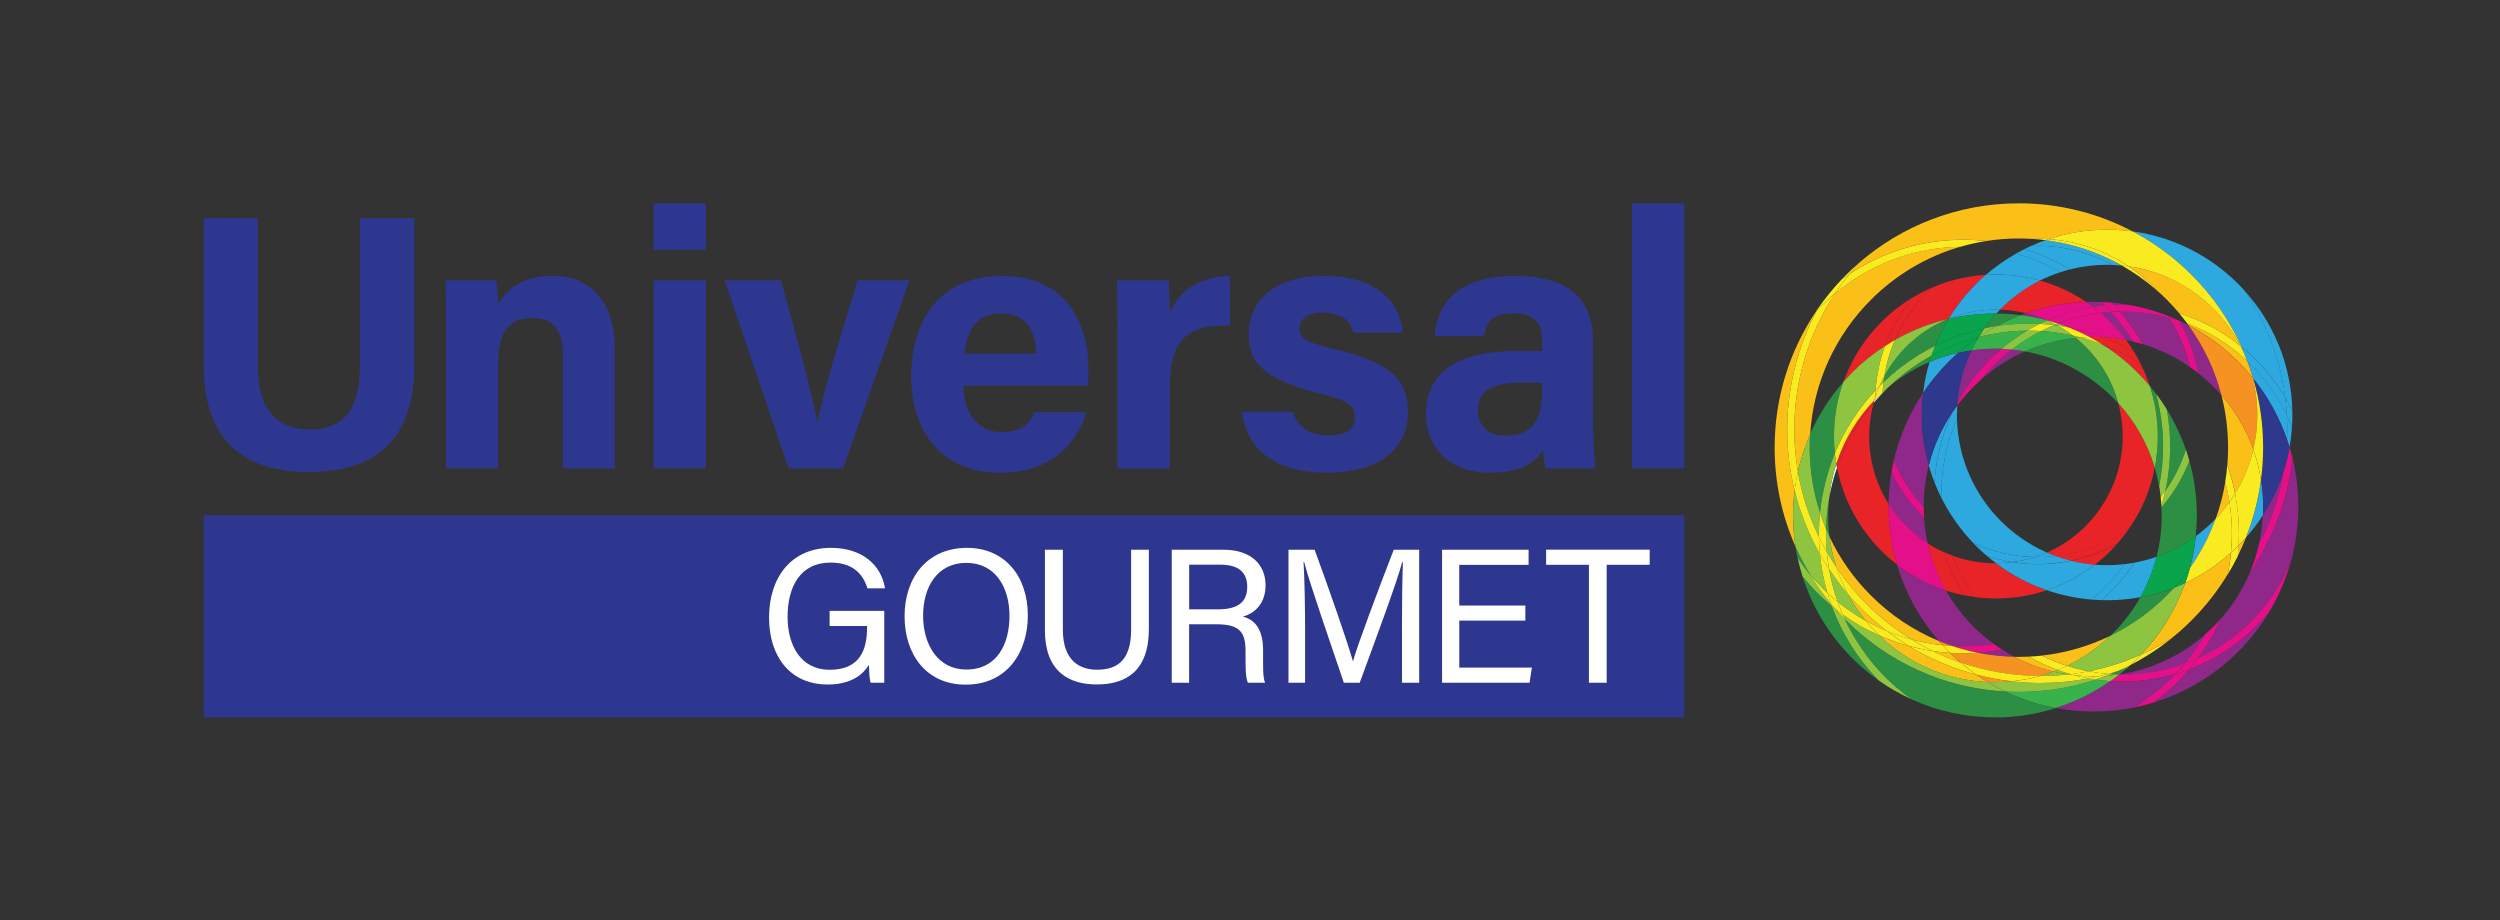 <?xml version="1.0" encoding="UTF-8"?> <svg xmlns="http://www.w3.org/2000/svg" viewBox="0 0 518.01 190.67"><rect x="0" y="0" width="518.01" height="190.67" fill="#333333" stroke="none"/><defs><style>.cls-1{fill:#f9eb1a;}.cls-2{fill:#f9ec17;}.cls-3{fill:#f9eb1f;}.cls-4{fill:#e92429;}.cls-5{fill:#fbc017;}.cls-6{fill:#e70f89;}.cls-7{fill:#fff;}.cls-8{fill:#f69221;}.cls-9{fill:#89c542;}.cls-10{fill:#90288a;}.cls-11{fill:#8dc541;}.cls-12{fill:#e41089;}.cls-13{fill:#0aa44d;}.cls-14{fill:#2c8f44;}.cls-15{fill:#38b24a;}.cls-16{fill:#2da9e0;}.cls-17{fill:#2e378f;}.cls-18{fill:#2e388d;}</style></defs><g id="Layer_1"><path class="cls-17" d="m53.42,45.21v30.85c0,10.01,5.12,12.94,10.76,12.94,6.4,0,10.38-3.46,10.38-12.94v-30.85h11.29v30.32c0,17.76-10.38,22.27-21.82,22.27s-21.82-4.74-21.82-22.05v-30.55h11.21Z"></path><path class="cls-17" d="m92.4,67.94c0-3.31,0-6.92-.08-9.86h10.46c.23,1.05.38,3.76.45,4.97,1.28-2.41,4.44-5.87,11.29-5.87,7.83,0,12.87,5.34,12.87,15.12v24.75h-10.76v-23.55c0-4.44-1.43-7.6-6.25-7.6s-7.15,2.56-7.15,9.48v21.67h-10.83v-29.12Z"></path><path class="cls-17" d="m135.43,51.76v-9.63h10.84v9.63h-10.84Zm0,6.32h10.84v38.98h-10.84v-38.98Z"></path><path class="cls-17" d="m161.81,58.08c3.69,13.24,6.77,24.75,7.52,29.42h.08c1.13-6.4,4.89-18.13,8.28-29.42h10.76l-13.77,38.98h-11.29l-13.24-38.98h11.66Z"></path><path class="cls-17" d="m199.63,79.9c0,4.89,2.48,9.63,7.82,9.63,4.52,0,5.79-1.81,6.85-4.14h10.76c-1.35,4.74-5.64,12.57-17.83,12.57-12.87,0-18.43-9.56-18.43-19.79,0-12.26,6.25-20.99,18.81-20.99,13.32,0,17.91,9.71,17.91,19.41,0,1.35,0,2.18-.15,3.31h-25.73Zm15.05-6.62c-.08-4.52-1.88-8.35-7.15-8.35s-7.22,3.54-7.67,8.35h14.82Z"></path><path class="cls-17" d="m231.56,68.69c0-3.91,0-7.3-.08-10.61h10.61c.15.9.3,4.74.3,6.85,1.73-4.44,5.87-7.67,12.49-7.75v10.31c-7.83-.23-12.49,1.88-12.49,12.57v17.01h-10.84v-28.37Z"></path><path class="cls-17" d="m267.93,85.32c.83,3.16,3.39,4.89,7.37,4.89s5.42-1.43,5.42-3.84-1.65-3.46-7.22-4.82c-12.72-3.16-14.75-7.07-14.75-12.57s3.99-11.81,15.73-11.81,15.88,6.47,16.18,11.74h-10.23c-.38-1.43-1.35-4.14-6.4-4.14-3.54,0-4.74,1.58-4.74,3.31,0,1.96,1.2,2.86,7.52,4.36,13.02,3.01,14.9,7.45,14.9,13.17,0,6.47-4.97,12.34-16.78,12.34s-16.7-5.72-17.61-12.64h10.61Z"></path><path class="cls-17" d="m330.08,86.97c0,3.76.3,9.18.53,10.08h-10.31c-.3-.75-.53-2.86-.53-3.84-1.43,2.18-4.06,4.74-10.99,4.74-9.41,0-13.32-6.17-13.32-12.19,0-8.88,7.07-13.02,18.51-13.02h5.57v-2.33c0-2.78-.98-5.49-6.02-5.49-4.51,0-5.57,1.88-6.02,4.74h-10.23c.53-6.92,4.82-12.49,16.7-12.49,10.38.08,16.1,4.14,16.1,13.47v16.33Zm-10.53-7.68h-4.36c-6.55,0-8.95,2.03-8.95,5.79,0,2.78,1.73,5.19,5.64,5.19,6.85,0,7.68-4.82,7.68-9.93v-1.05Z"></path><path class="cls-17" d="m338.15,97.06v-54.93h10.84v54.93h-10.84Z"></path><rect class="cls-17" x="42.21" y="106.76" width="306.78" height="41.87"></rect><path class="cls-14" d="m411.17,68.04c.76-1.08,1.59-2.1,2.48-3.08,1.71.01,3.39.13,5.04.34-1.71.65-3.37,1.41-4.97,2.27-.86.13-1.71.29-2.56.48m-1.17,1.78s0,0,0-.01h.01s-.01,0-.02.01m-19.73,9.36c.05-.42.11-.83.18-1.25,1.22-2.24,2.75-4.29,4.55-6.09,2.44-2.44,5.35-4.4,8.59-5.72.06-.02.12-.03.18-.05-1.07,1.77-2.01,3.63-2.79,5.56-1.2.6-2.39,1.26-3.55,1.98-2.62,1.63-5.01,3.5-7.16,5.56m1.06,1c2.06-1.97,4.36-3.76,6.87-5.32.67-.41,1.34-.81,2.02-1.18-.15.44-.29.88-.42,1.33-3.08,1.32-5.93,3.07-8.47,5.18m47.6,3.37c-.37-.4-.74-.8-1.13-1.18-4.87-4.87-11.17-8.29-18.22-9.57,3.27-1.45,6.81-2.41,10.52-2.79.71.58,1.4,1.19,2.05,1.84,3.19,3.2,5.56,7.21,6.78,11.7m8.46,17.14c-.23-1.29-.53-2.55-.9-3.79.41-2.1.63-4.26.63-6.48,0-3.66-.59-7.19-1.68-10.49.44.53.88,1.08,1.3,1.63.99,3.6,1.47,7.26,1.47,10.91,0,2.76-.28,5.52-.82,8.21m1.27,1.04c.67-3.03,1.01-6.14,1.01-9.26,0-2.55-.23-5.11-.69-7.65,1.61,2.6,2.94,5.4,3.96,8.34-.98,3.03-2.42,5.92-4.28,8.56m-71.54,4.52c-1.39-4.24-2.14-8.78-2.14-13.5,0-.93.03-1.86.09-2.77,1.74-3.96,4.08-7.6,6.9-10.8-1.25,3.52-1.94,7.31-1.94,11.26,0,1.19.06,2.35.18,3.51-1.62,3.93-2.66,8.09-3.09,12.31m78.09.54h0m-76.1,4.44c-.26-.54-.5-1.09-.73-1.64.05-2.11.26-4.22.63-6.3-.12,1.15-.18,2.32-.18,3.5,0,1.5.1,2.99.28,4.44m67.75,4.15c.7-2.74,1.07-5.62,1.07-8.59,0-.57-.01-1.13-.04-1.69,2.48-2.89,4.41-6.16,5.77-9.62,1.01,3.6,1.55,7.4,1.55,11.32,0,1.45-.08,2.89-.22,4.31-2.46,1.81-5.2,3.26-8.13,4.28m-71.76,3.71c-.92-1.1-1.8-2.27-2.61-3.49-.17-.77-.31-1.54-.43-2.32.89,2.01,1.91,3.95,3.05,5.81m62.19,12.65c.18-.17.35-.34.52-.51,2.21-2.22,4.13-4.73,5.68-7.47,2.43-.44,4.78-1.11,7.03-1.98-.5.55-1.01,1.09-1.54,1.62-3.39,3.39-7.34,6.22-11.69,8.35m1.67,8.02c-.54-.01-1.08-.04-1.62-.07.51-.21,1.02-.42,1.52-.65.66-.21,1.32-.44,1.98-.68-.54.47-1.09.92-1.65,1.36-.07.01-.15.02-.22.03m-49.62,1.27c-1.98-1.39-3.84-2.95-5.54-4.66-4.68-4.67-8.25-10.47-10.3-16.93,1.84,2.28,3.88,4.34,6.07,6.15,1,2.73,2.3,5.39,3.89,7.95,1.72,2.76,3.69,5.26,5.87,7.49m24.05,7.6c-6.16,0-12.01-1.34-17.28-3.73-4.44-3.15-8.35-7.21-11.4-12.12-.91-1.47-1.72-2.97-2.43-4.49.09.09.17.18.26.27,8.53,8.53,20.14,14.04,32.99,14.74,3.28,1.57,6.78,2.72,10.46,3.41-3.98,1.26-8.21,1.94-12.59,1.94"></path><path class="cls-5" d="m383.17,56.8c.63-.78,1.29-1.54,1.97-2.28,8.88-7.71,20.5-12.39,33.18-12.39,8.5,0,16.54,2.11,23.58,5.82-1.73-.24-3.5-.36-5.3-.36-4.24,0-8.32.69-12.14,1.96-.74-.05-1.49-.07-2.23-.07-.38,0-.76,0-1.14.02-.92-.06-1.84-.09-2.77-.09-2.31,0-4.58.18-6.78.53-1.58-.18-3.17-.27-4.76-.27-7.72,0-15.53,2.09-22.57,6.47-.35.22-.69.44-1.03.66m81.08,14.88c-3.82-3.05-8.14-5.33-12.71-6.77-.82-.98-1.67-1.91-2.57-2.81-.67-.67-1.37-1.32-2.08-1.95-1.78-1.9-3.74-3.56-5.85-4.97,6.82.97,12.92,4.14,17.57,8.8,2.26,2.25,4.16,4.85,5.64,7.7m2.51,6.6c-.94-1.16-1.93-2.26-2.99-3.31-3.02-3.03-6.5-5.6-10.33-7.6-.08-.12-.17-.23-.25-.35,4.56,1.74,8.82,4.36,12.47,7.82.11.28.21.57.32.86.3.85.55,1.71.78,2.58m-94.24,19.45c-.5-2.89-.75-5.8-.75-8.71,0-9.99,2.93-19.84,8.47-28.24,1.47-1.23,3.04-2.37,4.72-3.4,6.62-4.12,13.94-6.15,21.21-6.25-7.09,2.06-13.42,5.88-18.5,10.97-7.25,7.25-11.93,17.01-12.61,27.87-1.09,2.47-1.94,5.07-2.54,7.76m90.6,4.54c-.39-2.01-.93-4.01-1.61-5.98.1-1.17.14-2.35.14-3.55,0-3.76-.48-7.41-1.37-10.88,2.86,3.28,5.12,7.09,6.62,11.27-.77,3.28-2.06,6.35-3.77,9.14m-4.04,5.22c.89-2.45,1.56-5.01,1.99-7.65.37,1.39.66,2.78.88,4.19-.87,1.22-1.83,2.38-2.87,3.47m-87.05,5.79c-2.79-6.28-4.34-13.23-4.34-20.54,0-10.37,3.12-20.04,8.48-28.07.07-.08.14-.15.21-.22-3.99,7.57-6.08,16.03-6.08,24.57,0,4.21.51,8.43,1.53,12.59-.21,1.69-.32,3.42-.32,5.17,0,2.21.17,4.38.5,6.49m91.62,1.97c.08-.74.14-1.49.19-2.23.53-.54,1.05-1.08,1.54-1.65-.52,1.32-1.1,2.62-1.73,3.88m-72.68,15.5c-1.5-.62-2.97-1.33-4.39-2.13-1.4-1.72-2.64-3.57-3.7-5.54,2.45,2.88,5.16,5.44,8.09,7.67m11.54,2.93c-2.18-.23-4.34-.63-6.45-1.2-6.03-3.7-11.36-8.71-15.55-14.92-.67-2.03-1.15-4.15-1.43-6.33,2.15,4.54,5.06,8.65,8.58,12.16,4,4,8.77,7.23,14.07,9.42.26.29.51.58.78.87m41.16,1.94c4-4.2,7.13-9.24,9.11-14.82,3.48-1.62,6.67-3.74,9.48-6.27-.14,1.5-.36,2.99-.67,4.46-2.12,3.49-4.64,6.7-7.5,9.56-1.32,1.32-2.71,2.57-4.17,3.73-.04.03-.08.05-.12.08-2,1.24-4.05,2.33-6.14,3.27m-37.41,1.67c-1.99-.68-3.93-1.48-5.83-2.41,1.2.18,2.41.32,3.62.39.71.7,1.45,1.37,2.21,2.01m22.05.67c-1.79-.58-3.53-1.29-5.22-2.12,5.04-.55,9.81-1.97,14.18-4.09-2.63,2.52-5.65,4.62-8.96,6.22m-2.81,1.2c-2.86-.69-5.59-1.73-8.14-3.07.32,0,.63.01.95.01.7,0,1.4-.02,2.09-.05,1.91,1.1,3.91,2.02,5.96,2.77-.29.12-.57.23-.86.34m-13.65,2.16c-8.74-.38-16.6-3.99-22.49-9.67,1.99.88,4.03,1.61,6.12,2.18,4.38,2.66,9.11,4.66,14.02,5.95.77.54,1.55,1.05,2.35,1.53"></path><path class="cls-11" d="m376.9,111.28c-2.13-4.37-3.58-8.93-4.37-13.55.59-2.7,1.45-5.29,2.53-7.76-.06.92-.09,1.84-.09,2.77,0,4.72.75,9.26,2.14,13.5-.15,1.45-.22,2.9-.22,4.36,0,.23,0,.45,0,.67m3.63,6.28c-.36-.53-.71-1.07-1.05-1.62-.33-.53-.65-1.07-.96-1.61-.11-1.24-.17-2.48-.17-3.73,0-.34,0-.68.02-1.02.23.55.48,1.1.73,1.64.28,2.18.76,4.3,1.43,6.33m-1.87,5.3c-1.26-1.17-2.45-2.43-3.57-3.77-1.14-1.86-2.15-3.8-3.05-5.81-.33-2.12-.5-4.29-.5-6.49,0-1.75.11-3.48.32-5.17,1.12,4.51,2.86,8.94,5.24,13.17.26,2.71.78,5.41,1.56,8.07m7.93,5.77c-2.03-1.13-3.97-2.44-5.79-3.92-.8-2.24-1.4-4.52-1.81-6.82,1.21,1.83,2.51,3.57,3.91,5.2,1.05,1.97,2.29,3.82,3.7,5.54m46.2,10.47c-1.51-.29-3-.67-4.47-1.14,3.31-1.59,6.33-3.7,8.96-6.22,4.35-2.12,8.3-4.95,11.69-8.34.53-.53,1.04-1.07,1.54-1.62.78-.3,1.54-.63,2.29-.98-1.98,5.58-5.12,10.62-9.11,14.82-3.55,1.59-7.2,2.74-10.89,3.48m4.53.59c-.18-.02-.35-.03-.52-.04.68-.19,1.36-.39,2.03-.61-.5.22-1.01.44-1.52.65m-8.76.07c-1.03-.15-2.05-.35-3.05-.59.29-.11.58-.22.86-.34.88.32,1.77.62,2.67.88-.16.02-.32.04-.48.06m-13.05,3.54c-12.85-.7-24.45-6.21-32.99-14.74-.09-.09-.18-.18-.26-.27-.15-.32-.29-.63-.43-.95,2.37,1.7,4.9,3.14,7.53,4.31,5.89,5.68,13.75,9.29,22.49,9.67,1.18.71,2.4,1.37,3.66,1.97"></path><path class="cls-10" d="m455.45,136.37c1.89-2.56,3.47-5.31,4.74-8.18,2.44-2.78,4.46-5.94,5.93-9.39,4.9-7.12,7.94-15.3,8.93-23.77.76,3.19,1.17,6.52,1.17,9.94,0,3.91-.53,7.7-1.52,11.3-2.88,7.14-7.97,13.45-15,17.83-1.38.86-2.8,1.62-4.24,2.28m-15.58,3.4c-.25,0-.5,0-.75,0,.02-.01.03-.02.05-.04,6.74-1.03,12.84-3.98,17.75-8.27-1.21,2.11-2.61,4.14-4.19,6.04-4.19,1.53-8.54,2.27-12.86,2.27m6.44,5.76c2.73-2.02,5.16-4.31,7.28-6.8,2.35-.89,4.64-2.01,6.86-3.39,3.85-2.39,7.13-5.34,9.82-8.69-1.81,3.05-4,5.85-6.49,8.33-4.81,4.82-10.79,8.48-17.47,10.54m-12.54,1.89c-2.67,0-5.28-.25-7.81-.72,4.06-1.29,7.86-3.17,11.29-5.56.87.06,1.74.09,2.61.09,3.65,0,7.33-.51,10.92-1.56-2.38,2.49-5.11,4.72-8.18,6.62-.17.11-.34.21-.5.31-2.69.54-5.48.82-8.33.82"></path><path class="cls-15" d="m439.12,139.76c-.06,0-.12,0-.18,0,.08,0,.15-.02.22-.03-.02.01-.03.03-.05.04m-13.15,6.93c-3.67-.69-7.18-1.84-10.46-3.41.93.05,1.87.08,2.81.08h.04c5.54,0,10.88-.9,15.87-2.55,1,.15,2.01.25,3.02.32-3.42,2.38-7.22,4.27-11.29,5.55"></path><path class="cls-8" d="m413.37,141.35c-.51,0-1.02-.01-1.52-.03-.8-.48-1.58-.99-2.35-1.53,2.42.64,4.89,1.1,7.38,1.39-1.15.12-2.32.18-3.51.18"></path><path class="cls-11" d="m418.36,143.36h-.04c-.94,0-1.88-.02-2.81-.08-1.26-.6-2.47-1.26-3.66-1.97.5.02,1.01.03,1.52.03,1.18,0,2.35-.06,3.51-.18,2,.23,4.01.35,6.03.35,3.3,0,6.61-.31,9.89-.94.48.09.96.17,1.44.24-4.99,1.65-10.33,2.55-15.87,2.55"></path><path class="cls-10" d="m410.55,78.58c1.82-2.26,3.92-4.33,6.3-6.16.92.09,1.83.22,2.72.38-3.31,1.46-6.35,3.42-9.03,5.78m-4.96,4.81c.32-3.85,1.33-7.49,2.92-10.81,1.59-.22,3.21-.34,4.86-.34.45,0,.89.01,1.34.03-3.78,3.17-6.84,6.96-9.12,11.12m-6.98,21.71c-1.37-1.49-2.62-3.12-3.73-4.9-.97-1.56-1.79-3.16-2.46-4.8,1.17-5.07,3.26-9.8,6.06-14-.18,1.5-.27,3.03-.27,4.57,0,3.63.5,7.13,1.44,10.46-.68,2.73-1.04,5.59-1.04,8.53v.14m.82,7.47c-1.61-1.03-3.1-2.23-4.44-3.58-1.38-1.38-2.61-2.92-3.66-4.57.03-2.23.23-4.42.59-6.55.51,1.05,1.08,2.09,1.71,3.11,1.46,2.34,3.16,4.45,5.04,6.3.12,1.8.37,3.57.75,5.29"></path><path class="cls-15" d="m408.51,72.58c.45-.95.95-1.87,1.49-2.76,0,0,.01,0,.02-.01,3.3-.84,6.66-1.27,10-1.3-.27.16-.54.32-.81.49-1.6,1-3.11,2.09-4.51,3.27-.44-.01-.89-.03-1.34-.03-1.65,0-3.28.12-4.86.34m11.07.22c-.9-.16-1.81-.29-2.72-.38,1-.77,2.04-1.5,3.14-2.17.96-.6,1.94-1.15,2.93-1.65,2.2.14,4.39.44,6.54.92.21.16.42.33.63.5-3.71.39-7.25,1.35-10.52,2.79"></path><path class="cls-10" d="m406.85,133.91c-.79,0-1.58-.02-2.37-.07-.93-.31-1.84-.66-2.74-1.03-3.94-4.53-6.94-9.92-8.68-15.84,3.01,2.32,6.43,4.15,10.13,5.36,1.57,2.75,3.5,5.28,5.72,7.51,1.3,1.31,2.71,2.51,4.2,3.59-2.08.32-4.18.48-6.26.48"></path><path class="cls-8" d="m404.48,133.84c-.66-.04-1.31-.09-1.96-.16-.26-.29-.52-.57-.78-.87.9.37,1.81.71,2.74,1.03"></path><path class="cls-10" d="m417.37,136.08c-2.58-.05-5.1-.33-7.54-.82,1.68-.12,3.35-.33,5.02-.65.82.53,1.66,1.02,2.52,1.47"></path><path class="cls-8" d="m422.74,140.06c-5.61-.01-11.18-.96-16.47-2.77-.76-.65-1.5-1.32-2.21-2.01.93.06,1.86.09,2.79.09.99,0,1.98-.03,2.97-.11,2.45.49,4.97.77,7.54.82,2.54,1.35,5.27,2.38,8.14,3.07-.9.34-1.82.64-2.76.91"></path><path class="cls-11" d="m422.9,140.06h-.16c.94-.27,1.86-.57,2.76-.91,1,.24,2.02.44,3.05.59-1.88.21-3.77.32-5.65.32"></path><path class="cls-10" d="m424.13,66.37c-1.77-.47-3.59-.83-5.44-1.07.37-.14.73-.27,1.11-.4,1.5.37,2.95.86,4.33,1.47"></path><path class="cls-15" d="m426.36,67.47c-.26-.03-.51-.07-.77-.1.11-.05.23-.09.34-.14.15.08.29.16.44.24m-12.63.1c1.6-.86,3.26-1.62,4.97-2.27,1.85.24,3.67.6,5.44,1.06.01,0,.03.01.04.02-.53.23-1.05.48-1.57.73-.75-.04-1.49-.06-2.24-.06-2.21,0-4.43.17-6.64.51"></path><path class="cls-10" d="m438.02,63.15c-.14-.15-.28-.29-.42-.44,1.08.1,2.16.24,3.22.41-.34,0-.68-.01-1.02-.01-.59,0-1.18.01-1.78.04m-4.32.44c-.47-.35-.95-.69-1.44-1.02.5-.02,1.01-.03,1.51-.03.54,0,1.08,0,1.62.03.25.24.49.47.73.71-.81.08-1.61.18-2.42.31m8.33,7.2c-.5-.12-1-.23-1.51-.33-.99-1.33-2.07-2.59-3.24-3.76-.65-.65-1.32-1.27-2.02-1.86.72-.09,1.43-.15,2.15-.2,1.67,1.84,3.19,3.85,4.55,6.03.03.04.05.08.07.11m11.68,5.22c-2.93-2.02-6.18-3.61-9.65-4.67-.28-.48-.56-.96-.86-1.44-1.18-1.9-2.49-3.68-3.91-5.33.17,0,.34,0,.5,0,3.26,0,6.5.43,9.63,1.25.07.11.15.23.22.34,1.94,3.13,3.29,6.45,4.06,9.85m6.57,5.85c-.53-.6-1.07-1.19-1.64-1.75-1.01-1-2.07-1.94-3.19-2.82-.66-3.73-1.96-7.4-3.95-10.86.04.01.07.03.11.04.62.29,1.24.59,1.84.91,3.12,4.31,5.46,9.2,6.83,14.49m7.8,30.87c.44-1.93.71-3.93.81-5.97,1.81-2.8,3.26-5.86,4.3-9.11-.91,5.24-2.62,10.34-5.11,15.08"></path><path class="cls-8" d="m466.9,93.14c-1.49-4.18-3.75-7.99-6.62-11.27-1.37-5.29-3.71-10.18-6.83-14.49,3.83,2,7.31,4.57,10.33,7.6,1.05,1.05,2.05,2.15,2.99,3.31.62,2.46.96,5.04.96,7.7,0,2.46-.29,4.86-.83,7.16"></path><path class="cls-16" d="m398.48,81.41c.26-2.2.71-4.34,1.32-6.41,1.91-.82,3.92-1.46,5.99-1.93-.7.61-1.37,1.24-2.03,1.9-1.96,1.96-3.73,4.12-5.28,6.44m2.36,18.58c-.45-1.16-.85-2.34-1.19-3.55,1-4,2.68-7.73,4.92-11.06-2.18,4.58-3.44,9.55-3.73,14.6m20.82,15.44c-4.42-.09-8.78-1.08-12.8-2.91-2.64-2.76-4.88-5.92-6.61-9.38,0-.32-.01-.63-.01-.94,0-5.28,1.11-10.52,3.25-15.34.24,8.25,3.66,15.68,9.11,21.13,2.72,2.72,5.95,4.94,9.52,6.51-.8.35-1.62.66-2.45.93m-8.09,1.27c-.65-.49-1.27-.99-1.89-1.51,1.74.57,3.52,1,5.32,1.29-1.12.15-2.27.22-3.43.22"></path><path class="cls-13" d="m399.8,75c.13-.45.27-.89.42-1.33,3.15-1.73,6.44-3.01,9.78-3.87,0,0,0,0,0,0-1.47,1-2.88,2.09-4.21,3.25-2.07.47-4.07,1.11-5.99,1.93"></path><path class="cls-16" d="m453.76,117.7c.58-2.14.99-4.34,1.22-6.61,1.29-.94,2.5-1.99,3.63-3.11.16-.16.32-.32.48-.49-1.32,3.66-3.12,7.08-5.32,10.21m-20.35,6.54c-3.23-.27-6.35-.94-9.31-1.95,3.63-1.2,6.99-3,9.95-5.29.84.07,1.7.11,2.56.11,1.24,0,2.47-.08,3.67-.22-1.95,2.68-4.25,5.16-6.87,7.35m3.2.13c-.37,0-.75,0-1.11-.02,2.6-2.34,4.86-4.95,6.77-7.77,1.57-.29,3.1-.7,4.58-1.21-.76,2.96-1.9,5.77-3.37,8.38-2.23.4-4.52.62-6.87.62"></path><path class="cls-13" d="m443.47,123.76c1.47-2.6,2.61-5.41,3.37-8.38,2.93-1.03,5.67-2.47,8.13-4.28-.23,2.26-.64,4.47-1.22,6.61-1.01,1.42-2.09,2.78-3.26,4.07-2.25.87-4.6,1.54-7.03,1.98"></path><path class="cls-3" d="m452.79,120.8c.36-1.02.68-2.05.97-3.1,2.2-3.12,4-6.55,5.32-10.21,1.04-1.08,2-2.24,2.87-3.47.34,2.16.51,4.33.51,6.5,0,1.33-.07,2.66-.19,3.99-2.81,2.53-6.01,4.66-9.48,6.28"></path><path class="cls-13" d="m450.5,121.78c1.16-1.29,2.25-2.65,3.26-4.07-.28,1.05-.61,2.08-.97,3.1-.75.35-1.51.68-2.29.98"></path><path class="cls-16" d="m403.77,66.07s.02-.02.03-.04c3.02-1.21,6.31-1.88,9.77-1.88.28,0,.56,0,.84.02-.26.26-.51.53-.75.8h-.28c-3.3,0-6.52.38-9.6,1.11"></path><path class="cls-13" d="m400.98,71.64c.78-1.94,1.72-3.8,2.79-5.56,3.09-.73,6.3-1.11,9.6-1.11h.28c-.89.97-1.72,2-2.48,3.08-3.47.75-6.89,1.94-10.19,3.59"></path><path class="cls-16" d="m422.69,58.14c-2.9-.82-5.96-1.26-9.12-1.26-.7,0-1.39.02-2.07.06,1.9-1.64,3.97-3.11,6.17-4.36,3.24.88,6.37,2.15,9.32,3.79-1.48.48-2.92,1.07-4.3,1.76m42.7,53.24c1.5-3.79,2.56-7.8,3.11-11.97.29,1.81.44,3.67.44,5.56,0,.6-.02,1.19-.05,1.79-1.05,1.63-2.22,3.17-3.5,4.62"></path><path class="cls-3" d="m463.84,113.03c.05-.83.07-1.66.07-2.49,0-2.75-.26-5.52-.8-8.26,1.72-2.78,3.01-5.86,3.77-9.14.72,2.01,1.26,4.11,1.6,6.27-.55,4.17-1.61,8.18-3.11,11.97-.5.56-1.01,1.11-1.54,1.65"></path><path class="cls-16" d="m428.93,55.82c-2.97-1.79-6.14-3.2-9.43-4.22.44-.22.89-.43,1.34-.64.46-.02.92-.03,1.38-.03,5.41,0,10.76,1.36,15.52,3.96-.38-.01-.76-.02-1.14-.02-2.65,0-5.22.33-7.67.95m44.59,26.59c-.17-.29-.35-.58-.53-.87-2.37-3.81-5.28-7.07-8.58-9.74-2.53-5.56-6.04-10.59-10.3-14.85-3.57-3.58-7.68-6.62-12.21-9.01,8.48,1.17,16.09,5.11,21.85,10.88.44.44.86.88,1.27,1.33.41.61.82,1.22,1.21,1.85,3.99,6.41,6.38,13.36,7.29,20.39m.37,8.69c-1.61-4.65-4-8.94-7.02-12.69-.27-.92-.57-1.82-.88-2.71-.1-.29-.21-.57-.31-.85,2.29,2.17,4.35,4.66,6.09,7.47.78,1.26,1.48,2.54,2.1,3.84.05.92.08,1.85.08,2.77,0,.72-.02,1.44-.05,2.17"></path><path class="cls-3" d="m464.41,71.81c-.05-.04-.11-.09-.16-.13-1.48-2.85-3.38-5.45-5.64-7.7-4.65-4.65-10.75-7.83-17.57-8.8-4.95-3.31-10.69-5.24-16.57-5.63,3.82-1.27,7.9-1.96,12.14-1.96,1.8,0,3.57.12,5.3.36,4.52,2.38,8.63,5.43,12.21,9.01,4.26,4.26,7.77,9.28,10.3,14.85m2.46,6.61s-.07-.09-.11-.13c-.22-.88-.48-1.74-.78-2.58.32.89.61,1.8.88,2.71"></path><path class="cls-18" d="m399.65,96.44c-.94-3.33-1.44-6.84-1.44-10.46,0-1.55.09-3.07.27-4.57,1.55-2.32,3.32-4.47,5.28-6.44.66-.66,1.33-1.29,2.03-1.9.89-.2,1.8-.37,2.72-.5-1.59,3.32-2.6,6.96-2.92,10.81-.36.66-.7,1.32-1.02,1.99-2.24,3.33-3.92,7.06-4.92,11.06"></path><path class="cls-13" d="m405.79,73.07c1.33-1.17,2.74-2.26,4.21-3.26-.54.89-1.04,1.82-1.49,2.76-.92.13-1.82.3-2.72.5"></path><path class="cls-18" d="m468.89,106.76c.03-.59.05-1.19.05-1.79,0-1.89-.15-3.75-.44-5.56.29-2.18.44-4.4.44-6.66,0-4.97-.72-9.79-2.06-14.33,3.02,3.76,5.41,8.04,7.02,12.69-.09,2.2-.33,4.38-.7,6.55-1.03,3.25-2.49,6.3-4.3,9.11"></path><path class="cls-1" d="m468.93,92.75h0m-.44,6.66c-.35-2.16-.88-4.26-1.6-6.27.54-2.3.83-4.69.83-7.16,0-2.66-.34-5.24-.96-7.7.04.05.07.09.11.13,1.34,4.55,2.06,9.36,2.06,14.33,0,2.26-.15,4.48-.44,6.66"></path><path class="cls-4" d="m392.63,70.46c1.72-4.02,4.27-7.71,7.57-10.81,3.5-1.52,7.3-2.46,11.28-2.71-.7.61-1.38,1.24-2.03,1.89-2.16,2.16-4.06,4.57-5.66,7.2-.07.03-.14.05-.21.08-3.89.93-7.57,2.41-10.95,4.34m-10.67,8.71c1.69-4.74,4.41-8.98,7.89-12.46,1.94-1.94,4.11-3.64,6.48-5.06-2.51,3.03-4.45,6.44-5.75,10.07-2.45,1.6-4.72,3.44-6.78,5.5-.63.63-1.25,1.28-1.84,1.95"></path><path class="cls-11" d="m390.45,77.93c.43-2.57,1.16-5.08,2.18-7.48,3.38-1.93,7.07-3.41,10.95-4.34-3.24,1.33-6.15,3.29-8.59,5.72-1.79,1.8-3.33,3.85-4.55,6.09m-10.25,16c-.12-1.15-.18-2.32-.18-3.51,0-3.95.68-7.74,1.94-11.26.59-.67,1.2-1.33,1.84-1.96,2.05-2.06,4.33-3.9,6.78-5.5-1.06,2.93-1.71,6-1.92,9.1-3.64,3.88-6.47,8.34-8.44,13.12"></path><path class="cls-4" d="m419.8,64.9c-1.73-.42-3.54-.67-5.39-.73.07-.07.13-.13.19-.2,2.36-2.36,5.08-4.34,8.09-5.84,3.45.97,6.67,2.48,9.57,4.43-4.35.15-8.53.96-12.46,2.33m22.36,7.99c-2.05-1.19-4.19-2.19-6.39-3.03,1.62.09,3.2.3,4.75.6.58.78,1.13,1.6,1.64,2.43"></path><path class="cls-12" d="m424.19,66.38s-.04,0-.06-.01c-1.38-.61-2.83-1.1-4.33-1.47,3.92-1.37,8.11-2.18,12.46-2.33.49.33.97.67,1.44,1.02-3.23.51-6.42,1.44-9.51,2.79m16.34,4.08c-1.55-.3-3.14-.5-4.75-.59-2.3-.87-4.67-1.54-7.09-2.01-.75-.29-1.5-.57-2.27-.82,2.89-1.11,5.86-1.84,8.85-2.2.7.59,1.37,1.22,2.02,1.86,1.17,1.17,2.25,2.42,3.24,3.76"></path><path class="cls-9" d="m424.18,66.39s-.03-.01-.04-.02l.05.02s0,0-.01,0m4.51,1.47c-.77-.15-1.55-.28-2.33-.39-.14-.08-.29-.16-.44-.24.17-.07.33-.13.49-.19.77.25,1.52.52,2.27.82"></path><path class="cls-16" d="m403.79,66.03c1.6-2.62,3.51-5.04,5.66-7.2.65-.66,1.33-1.29,2.03-1.89.69-.04,1.38-.06,2.08-.06,3.16,0,6.22.44,9.12,1.26-3,1.5-5.73,3.48-8.09,5.84-.07.06-.13.13-.19.2-.28-.01-.56-.02-.84-.02-3.46,0-6.76.67-9.77,1.88"></path><path class="cls-4" d="m445.43,79.94c-.79-.94-1.63-1.85-2.5-2.72-2.21-2.21-4.67-4.18-7.33-5.85,2.79,1.08,5.48,2.46,8,4.13.71,1.43,1.32,2.91,1.83,4.45m-19.5,35.29c-.62-.23-1.23-.47-1.82-.73,3.02-1.32,5.73-3.2,8.03-5.5,4.75-4.76,7.69-11.3,7.69-18.57,0-2.38-.32-4.69-.91-6.88,3.45,3.79,6.06,8.33,7.56,13.36-.87,4.45-2.62,8.58-5.06,12.22-.69.51-1.4.99-2.13,1.45-4.19,2.61-8.75,4.13-13.35,4.66m8.1,1.77c-1.69-.14-3.34-.41-4.93-.8,3.31-.69,6.57-1.88,9.65-3.62-.48.54-.97,1.07-1.48,1.58-1.02,1.02-2.1,1.97-3.24,2.85m-27.02,6.34c-1.3-.26-2.58-.59-3.83-1-1.71-3.01-2.99-6.29-3.76-9.76,1.05.67,2.15,1.27,3.3,1.79.95,2.89,2.26,5.72,3.94,8.41.12.19.23.37.35.55m6.54.64c-1.55,0-3.08-.11-4.57-.31-.37-.54-.73-1.08-1.08-1.64-1.39-2.23-2.51-4.55-3.38-6.92,2.81,1.03,5.85,1.59,9.03,1.59h0c3.16,2.38,6.71,4.28,10.52,5.59-3.31,1.1-6.85,1.69-10.53,1.69"></path><path class="cls-11" d="m446.48,96.9c-1.5-5.03-4.11-9.57-7.56-13.36-1.21-4.49-3.59-8.5-6.78-11.7-.65-.65-1.33-1.26-2.05-1.84.35-.04.69-.07,1.03-.09,1.52.4,3.01.88,4.47,1.45,2.67,1.67,5.12,3.64,7.33,5.85.87.87,1.71,1.78,2.5,2.72,1.09,3.3,1.68,6.83,1.68,10.49,0,2.21-.22,4.38-.63,6.48"></path><path class="cls-4" d="m393.06,116.98c-1.13-.88-2.21-1.82-3.22-2.83-4.61-4.62-7.9-10.59-9.2-17.26,1.66-4.84,4.21-9.39,7.58-13.39-.6,2.21-.92,4.53-.92,6.93,0,5.16,1.48,9.95,4.04,14,0,.18,0,.37,0,.55,0,4.17.61,8.2,1.73,12.01"></path><path class="cls-12" d="m403.19,122.33c-3.7-1.2-7.12-3.03-10.13-5.36-1.12-3.81-1.72-7.84-1.72-12.01,0-.18,0-.37,0-.55,1.05,1.65,2.28,3.19,3.66,4.57,1.35,1.35,2.83,2.54,4.44,3.58.76,3.48,2.05,6.76,3.76,9.76"></path><path class="cls-9" d="m430.1,70c-.21-.17-.42-.34-.63-.5.56.12,1.11.26,1.66.4-.34.03-.69.06-1.03.09"></path><path class="cls-16" d="m422.29,115.43c-.21,0-.42,0-.63,0,.84-.27,1.65-.58,2.45-.93.6.26,1.2.5,1.82.73-1.21.14-2.43.21-3.65.21m1.81,6.85c-3.82-1.31-7.36-3.21-10.52-5.59,1.17,0,2.31-.08,3.44-.22,1.74.28,3.51.42,5.28.42,2.27,0,4.56-.23,6.82-.7,1.6.4,3.25.67,4.93.81-2.96,2.28-6.32,4.09-9.95,5.29"></path><path class="cls-3" d="m380.25,60.79c.9-1.37,1.88-2.7,2.92-3.98.34-.23.68-.45,1.03-.66,7.04-4.38,14.85-6.47,22.57-6.47,1.59,0,3.19.09,4.76.26-1.83.29-3.62.69-5.36,1.2-7.26.11-14.59,2.13-21.21,6.25-1.67,1.04-3.24,2.18-4.71,3.41"></path><path class="cls-12" d="m436.12,63.29c-.24-.24-.48-.48-.73-.71.75.03,1.48.07,2.21.14.14.15.28.29.42.44-.64.03-1.27.07-1.9.14m7.94,8.05c-.67-.2-1.34-.39-2.03-.55-.03-.04-.05-.08-.07-.11-1.36-2.19-2.88-4.2-4.55-6.03.63-.04,1.25-.07,1.88-.07,1.42,1.65,2.72,3.43,3.91,5.33.3.48.58.96.86,1.44"></path><path class="cls-16" d="m426.98,56.38c-2.95-1.64-6.09-2.91-9.32-3.8.61-.34,1.22-.67,1.84-.98,3.29,1.02,6.45,2.43,9.43,4.22-.66.17-1.31.35-1.95.56"></path><path class="cls-3" d="m404.06,135.28c-1.21-.08-2.42-.21-3.62-.39-1.49-.73-2.95-1.53-4.37-2.4,2.11.57,4.27.97,6.45,1.2.41.44.82.87,1.24,1.3.1.1.2.2.3.3"></path><path class="cls-11" d="m447.71,103c-.09-.78-.19-1.55-.33-2.31.54-2.7.82-5.45.82-8.22,0-3.65-.48-7.31-1.47-10.91.8,1.05,1.54,2.14,2.24,3.26.46,2.54.69,5.1.69,7.65,0,3.12-.34,6.23-1.01,9.26-.3.43-.61.85-.94,1.27"></path><path class="cls-12" d="m409.82,135.26c-1.82-.36-3.61-.84-5.34-1.42.79.05,1.58.07,2.37.07,2.09,0,4.18-.16,6.27-.48.56.41,1.14.8,1.72,1.18-1.67.32-3.35.53-5.02.65"></path><path class="cls-1" d="m406.85,135.37c-.93,0-1.86-.03-2.79-.09-.1-.1-.2-.2-.3-.3-.42-.42-.84-.85-1.24-1.3.65.07,1.31.12,1.96.16,1.73.59,3.52,1.06,5.34,1.42-.99.07-1.98.11-2.97.11"></path><path class="cls-16" d="m435.49,124.35c-.7-.02-1.4-.06-2.09-.11,2.63-2.2,4.92-4.67,6.87-7.35.67-.08,1.33-.18,1.99-.3-1.91,2.82-4.17,5.43-6.77,7.77"></path><path class="cls-3" d="m395.48,133.83c-2.09-.57-4.13-1.3-6.12-2.19-.15-.14-.29-.28-.43-.42-.83-.83-1.61-1.7-2.35-2.6,1.42.8,2.89,1.51,4.39,2.13,1.45,1.11,2.96,2.14,4.51,3.08"></path><path class="cls-3" d="m389.36,131.65c-2.63-1.17-5.16-2.61-7.53-4.32-.38-.87-.72-1.74-1.04-2.62,1.83,1.48,3.77,2.78,5.79,3.92.74.91,1.52,1.77,2.35,2.6.14.14.29.28.43.42"></path><path class="cls-11" d="m379.56,125.58c-2.2-1.81-4.24-3.87-6.07-6.15-.4-1.25-.74-2.53-1.02-3.83.82,1.22,1.69,2.38,2.61,3.49,1.29,2.11,2.73,4.12,4.3,6.02.06.16.11.32.17.48"></path><path class="cls-3" d="m376.19,64.68c.14-.2.27-.4.41-.6-.07.13-.14.25-.2.38-.07.07-.14.15-.21.22"></path><path class="cls-3" d="m379.38,125.11c-1.57-1.89-3.01-3.9-4.3-6.02,1.12,1.34,2.31,2.6,3.57,3.77.22.75.47,1.5.73,2.25"></path><path class="cls-11" d="m438.83,139.04c.9-.4,1.78-.82,2.64-1.27-.22.2-.44.39-.66.59-.66.24-1.32.47-1.98.68"></path><path class="cls-3" d="m441.48,137.77c.5-.46.99-.92,1.47-1.4.25-.25.49-.49.73-.75,2.09-.93,4.14-2.02,6.14-3.27.04-.03.08-.05.12-.07-2.62,2.1-5.45,3.94-8.46,5.49"></path><path class="cls-3" d="m436.8,139.64c-1.35-.11-2.69-.29-4.02-.55,3.7-.73,7.35-1.88,10.89-3.47-.24.25-.48.5-.73.75-.48.48-.97.95-1.47,1.4-.87.45-1.75.87-2.64,1.27-.67.22-1.35.42-2.03.61m-6.96.27c-.43-.05-.86-.1-1.28-.17.16-.02.32-.04.47-.06.27.08.54.15.81.22"></path><path class="cls-3" d="m409.5,139.79c-4.91-1.29-9.64-3.29-14.02-5.95,1.63.45,3.28.8,4.95,1.05,1.89.92,3.84,1.73,5.83,2.41,1.04.88,2.12,1.72,3.24,2.5"></path><path class="cls-1" d="m416.88,141.17c-2.49-.29-4.95-.75-7.38-1.39-1.12-.78-2.2-1.62-3.24-2.5,5.29,1.81,10.86,2.75,16.48,2.77-1.89.53-3.85.91-5.86,1.11"></path><path class="cls-3" d="m422.9,141.52c-2.02,0-4.03-.12-6.03-.35,2.01-.2,3.97-.58,5.86-1.11.05,0,.11,0,.16,0,1.88,0,3.77-.11,5.65-.32.43.06.85.12,1.28.17.98.26,1.96.48,2.95.66-3.28.63-6.59.94-9.89.94"></path><path class="cls-3" d="m396.07,132.49c-1.73-.47-3.44-1.04-5.09-1.73-2.92-2.23-5.64-4.79-8.09-7.66-.94-1.76-1.74-3.61-2.37-5.53,4.19,6.21,9.52,11.22,15.55,14.92"></path><path class="cls-3" d="m382.89,123.09c-1.39-1.63-2.7-3.37-3.9-5.2-.21-1.18-.37-2.37-.47-3.55.31.54.63,1.08.96,1.61.34.55.69,1.09,1.05,1.62.63,1.92,1.42,3.77,2.36,5.53"></path><path class="cls-3" d="m400.44,134.88c-1.67-.25-3.32-.6-4.95-1.05-1.55-.94-3.05-1.97-4.51-3.08,1.66.69,3.36,1.26,5.09,1.73,1.42.88,2.87,1.67,4.37,2.4"></path><path class="cls-3" d="m381.63,57.87c.29-.31.59-.61.89-.91.84-.84,1.72-1.66,2.62-2.44-.68.74-1.34,1.5-1.97,2.28-.52.35-1.04.7-1.54,1.06"></path><path class="cls-12" d="m466.11,118.8c.83-1.94,1.49-3.97,1.96-6.07,2.49-4.74,4.21-9.84,5.11-15.08.51-1.61.92-3.26,1.22-4.95.23.77.44,1.54.63,2.33-.99,8.47-4.03,16.65-8.92,23.77"></path><path class="cls-16" d="m474.98,85.15c-.45-.93-.94-1.84-1.47-2.74-.91-7.03-3.3-13.98-7.29-20.39-.39-.63-.79-1.25-1.2-1.85,6.02,6.62,9.76,15.38,9.96,24.98m-.58,7.55c-.16-.54-.34-1.07-.52-1.6.03-.72.05-1.44.05-2.16,0-.93-.03-1.85-.08-2.77.38.8.73,1.61,1.05,2.43-.1,1.39-.26,2.76-.5,4.11"></path><path class="cls-18" d="m473.19,97.65c.37-2.16.61-4.35.7-6.55.18.53.36,1.06.52,1.6-.3,1.69-.71,3.34-1.22,4.95"></path><path class="cls-3" d="m371.85,101.62c-1.03-4.16-1.53-8.39-1.53-12.59,0-8.55,2.09-17,6.08-24.58,1.19-1.29,2.48-2.52,3.86-3.67-5.55,8.39-8.48,18.25-8.48,28.24,0,2.9.25,5.82.75,8.7-.28,1.27-.51,2.57-.67,3.89"></path><path class="cls-3" d="m377.09,114.79c-2.38-4.23-4.12-8.66-5.24-13.17.16-1.32.39-2.61.67-3.89.8,4.62,2.25,9.18,4.38,13.55.02,1.17.08,2.34.2,3.51"></path><path class="cls-3" d="m376.39,64.45c.07-.13.13-.25.2-.38,1.52-2.2,3.2-4.28,5.04-6.21.5-.36,1.02-.72,1.54-1.06-1.04,1.29-2.01,2.61-2.92,3.98-1.38,1.15-2.66,2.37-3.86,3.67"></path><path class="cls-11" d="m396.09,144.9c-2.38-1.08-4.65-2.38-6.77-3.87-2.18-2.23-4.16-4.73-5.87-7.49-1.59-2.56-2.89-5.23-3.9-7.95.25.21.5.41.76.61.63.72,1.28,1.41,1.94,2.09.71,1.53,1.52,3.03,2.43,4.49,3.05,4.91,6.95,8.98,11.4,12.12"></path><path class="cls-3" d="m382.26,128.28c-.67-.68-1.32-1.37-1.94-2.09.5.4,1,.77,1.52,1.14.14.32.28.63.43.95"></path><path class="cls-12" d="m452.72,137.49c1.58-1.9,2.98-3.92,4.19-6.04.59-.52,1.17-1.06,1.73-1.61.53-.53,1.05-1.09,1.54-1.65-1.27,2.87-2.85,5.62-4.74,8.18-.9.41-1.81.78-2.72,1.12m-10.62,9.1c.17-.1.34-.2.5-.31,3.07-1.9,5.79-4.14,8.18-6.62.94-.28,1.88-.59,2.8-.94-2.12,2.5-4.55,4.79-7.28,6.81-1.37.43-2.78.78-4.2,1.07"></path><path class="cls-3" d="m380.79,124.71c-.73-.59-1.44-1.21-2.14-1.85-.78-2.66-1.3-5.36-1.56-8.07.37.65.75,1.29,1.14,1.93.25.39.5.79.75,1.17.4,2.3,1,4.58,1.81,6.82"></path><path class="cls-3" d="m380.31,126.19c-.26-.2-.51-.4-.76-.61-.06-.16-.12-.32-.17-.48.31.37.61.73.93,1.08"></path><path class="cls-3" d="m381.83,127.33c-.51-.37-1.02-.75-1.52-1.14-.32-.36-.63-.72-.93-1.08-.27-.75-.51-1.49-.73-2.25.7.64,1.41,1.26,2.14,1.85.32.88.66,1.75,1.04,2.62"></path><path class="cls-3" d="m461.61,118.99c.3-1.47.53-2.96.67-4.46.5-.45,1-.92,1.48-1.4.03-.03.07-.07.1-.1-.04.75-.11,1.49-.19,2.23-.63,1.28-1.32,2.52-2.05,3.73"></path><path class="cls-3" d="m461.95,104.03c-.22-1.4-.51-2.8-.88-4.19.2-1.17.34-2.35.43-3.55.69,1.97,1.22,3.96,1.61,5.98-.37.6-.76,1.19-1.17,1.76"></path><path class="cls-3" d="m462.27,114.52c.13-1.33.19-2.66.19-3.99,0-2.17-.17-4.34-.51-6.5.41-.57.8-1.16,1.17-1.76.53,2.74.8,5.5.8,8.26,0,.83-.03,1.66-.07,2.49l-.1.1c-.48.48-.97.95-1.48,1.4"></path><path class="cls-7" d="m378.99,103.29c.25-2.49.76-4.9,1.51-7.2.05.27.09.53.14.79-.72,2.09-1.27,4.23-1.65,6.41"></path><path class="cls-11" d="m378.36,109.59c-.46-1.09-.88-2.2-1.25-3.34.43-4.23,1.47-8.38,3.09-12.31.08.73.17,1.45.3,2.15-.75,2.3-1.26,4.71-1.51,7.2-.37,2.08-.58,4.18-.63,6.3"></path><path class="cls-3" d="m378.51,114.34c-.58-1.01-1.12-2.02-1.62-3.05,0-.22,0-.45,0-.67,0-1.46.08-2.91.22-4.36.37,1.14.79,2.25,1.25,3.34-.01.34-.02.68-.02,1.02,0,1.24.06,2.49.17,3.73"></path><path class="cls-7" d="m390.06,81.44c0-.05,0-.11.01-.17.41-.37.83-.74,1.26-1.09-.43.41-.86.83-1.27,1.26m-1.84,2.05c.05-.19.11-.37.16-.56.06-.06.12-.13.18-.19v.35c-.12.13-.23.27-.34.4"></path><path class="cls-11" d="m410.01,69.81c.37-.6.76-1.19,1.16-1.77.85-.19,1.7-.34,2.56-.48-1.28.69-2.51,1.43-3.71,2.24h-.01m-19.93,11.46c.04-.7.11-1.4.2-2.09,2.15-2.06,4.54-3.93,7.16-5.56,1.17-.72,2.35-1.38,3.55-1.98-.27.67-.52,1.35-.76,2.04-.68.37-1.35.77-2.02,1.18-2.52,1.57-4.81,3.36-6.87,5.32-.43.36-.85.72-1.26,1.09m-1.69,1.66c.06-.21.13-.42.19-.62,0,.15,0,.29,0,.43-.06.06-.13.13-.19.19"></path><path class="cls-9" d="m429.46,69.51c-2.15-.48-4.34-.78-6.54-.92.88-.44,1.77-.85,2.66-1.22.26.03.52.07.77.1,1.09.61,2.12,1.29,3.11,2.03m-19.45.3c1.2-.81,2.43-1.56,3.71-2.24,2.2-.34,4.42-.51,6.64-.51.75,0,1.5.02,2.24.06-.87.43-1.73.9-2.58,1.4-3.35.03-6.7.46-10,1.3"></path><path class="cls-13" d="m400.22,73.68c.23-.69.49-1.37.76-2.04,3.29-1.65,6.72-2.84,10.19-3.59-.41.58-.8,1.16-1.16,1.77-3.35.86-6.63,2.14-9.78,3.87"></path><path class="cls-4" d="m380.64,96.88c-.05-.26-.1-.53-.15-.79,1.62-4.98,4.34-9.46,7.88-13.16-.05.19-.11.37-.16.56-3.37,4-5.92,8.55-7.58,13.39"></path><path class="cls-3" d="m380.5,96.09c-.12-.71-.22-1.43-.3-2.15,1.97-4.78,4.81-9.24,8.44-13.12-.04.5-.06.99-.07,1.49-.07.21-.13.41-.2.62-3.54,3.7-6.26,8.18-7.88,13.16"></path><path class="cls-4" d="m443.61,75.49c-2.53-1.67-5.21-3.05-8-4.13-.87-.54-1.75-1.06-2.66-1.54.28,0,.55-.01.83-.01.67,0,1.34.02,2,.06,2.2.83,4.34,1.84,6.4,3.02.52.84,1,1.71,1.44,2.6"></path><path class="cls-3" d="m435.6,71.36c-1.46-.57-2.96-1.05-4.47-1.45.6-.05,1.2-.07,1.81-.09.91.48,1.79,1,2.66,1.54"></path><path class="cls-6" d="m435.77,69.87c-.66-.03-1.33-.06-2-.06-.28,0-.55,0-.83,0-1.37-.73-2.8-1.38-4.26-1.96,2.41.47,4.78,1.14,7.09,2.01"></path><path class="cls-2" d="m431.13,69.91c-.55-.15-1.11-.28-1.66-.41-.98-.75-2.02-1.43-3.11-2.03.78.11,1.55.24,2.32.39,1.46.58,2.88,1.23,4.26,1.96-.61.01-1.21.05-1.81.09"></path><path class="cls-3" d="m378.98,117.89c-.26-.39-.51-.78-.75-1.17-.4-.64-.78-1.28-1.14-1.93-.11-1.17-.18-2.34-.2-3.51.5,1.03,1.04,2.05,1.62,3.05.11,1.19.26,2.37.47,3.55"></path><path class="cls-11" d="m436.42,140.03c.3-.11.6-.23.9-.35.54.04,1.08.06,1.62.08-.83.12-1.67.22-2.52.28"></path><path class="cls-3" d="m465.67,74.84c-3.65-3.46-7.91-6.08-12.47-7.82-.54-.72-1.09-1.43-1.67-2.11,4.58,1.44,8.9,3.71,12.71,6.77.52,1,.99,2.03,1.4,3.1,0,.02.02.05.03.07m-39.31,63.98c-2.05-.75-4.05-1.68-5.96-2.77.91-.04,1.8-.11,2.69-.21,1.69.84,3.43,1.55,5.22,2.12-.64.31-1.29.6-1.95.86"></path><path class="cls-3" d="m429.03,139.69c-.9-.26-1.79-.55-2.67-.87.66-.27,1.31-.56,1.95-.86,1.47.47,2.96.85,4.47,1.14-1.25.25-2.5.45-3.75.6m5.93.42c.61-.15,1.22-.3,1.83-.47.17.02.34.03.52.04-.3.12-.6.24-.9.35-.48.03-.97.06-1.45.08"></path><path class="cls-12" d="m453.59,138.72c.65-.76,1.27-1.55,1.86-2.35,1.44-.66,2.85-1.42,4.24-2.28,7.03-4.37,12.12-10.69,15-17.83-1.02,3.69-2.51,7.17-4.42,10.38-2.69,3.34-5.98,6.29-9.82,8.69-2.21,1.37-4.51,2.5-6.86,3.39m-13.72,2.5c-.87,0-1.75-.03-2.61-.09.63-.44,1.25-.9,1.86-1.38.25,0,.5,0,.75,0,4.32,0,8.67-.74,12.86-2.28-.62.74-1.26,1.47-1.94,2.17-3.59,1.05-7.27,1.56-10.92,1.56"></path><path class="cls-9" d="m437.25,141.14c-1.01-.07-2.02-.18-3.02-.32.74-.24,1.46-.51,2.19-.78.85-.06,1.69-.16,2.52-.28.06,0,.12,0,.18,0-.61.48-1.23.93-1.86,1.38"></path><path class="cls-3" d="m434.23,140.81c-.48-.07-.96-.15-1.44-.24.73-.14,1.45-.3,2.17-.47.49-.02.97-.04,1.45-.08-.72.28-1.45.54-2.19.78"></path><path class="cls-12" d="m451.61,66.47s-.07-.02-.11-.03c0,0,0-.01-.01-.02.04.02.08.03.12.05"></path><path class="cls-16" d="m473.86,86.16c-.62-1.3-1.32-2.59-2.1-3.84-1.74-2.81-3.8-5.3-6.09-7.47,0-.02-.02-.05-.03-.07-.38-1.01-.8-2-1.24-2.97,3.3,2.67,6.22,5.93,8.59,9.74.18.29.35.58.52.87.16,1.25.28,2.5.35,3.75"></path><path class="cls-3" d="m465.65,74.78c-.41-1.06-.88-2.1-1.4-3.1.05.04.11.08.16.13.45.97.86,1.97,1.24,2.97"></path><path class="cls-4" d="m408.99,123.66c-.66-.09-1.32-.2-1.97-.33-.12-.18-.24-.37-.35-.55-1.68-2.7-2.99-5.52-3.94-8.41.59.27,1.19.52,1.8.74.87,2.37,1.99,4.68,3.38,6.91.35.56.71,1.11,1.08,1.65"></path><path class="cls-3" d="m433.77,140.13c-1.33,0-2.64-.07-3.93-.22-.27-.07-.54-.15-.81-.22,1.26-.15,2.51-.35,3.75-.6,1.33.25,2.67.44,4.02.55-.61.17-1.22.33-1.83.47-.4.01-.79.02-1.19.02"></path><path class="cls-3" d="m432.79,140.58c-.99-.18-1.98-.4-2.96-.66,1.29.14,2.6.22,3.93.22.4,0,.8,0,1.19-.02-.72.17-1.45.33-2.17.47"></path><path class="cls-16" d="m474.99,85.98h0m-.09,2.61c-.32-.82-.67-1.63-1.05-2.43-.07-1.25-.18-2.5-.34-3.75.53.9,1.02,1.81,1.47,2.74,0,.28.01.55.01.83,0,.88-.03,1.75-.09,2.61"></path><path class="cls-6" d="m450.79,139.66c.67-.7,1.32-1.43,1.94-2.17.92-.34,1.82-.71,2.72-1.12-.59.8-1.21,1.58-1.86,2.35-.93.35-1.86.66-2.8.94"></path><path class="cls-12" d="m405.54,84.01c.01-.21.03-.42.05-.62,2.28-4.16,5.33-7.95,9.12-11.12.72.03,1.44.08,2.15.15-2.38,1.83-4.48,3.9-6.3,6.16-.56.5-1.11,1.01-1.63,1.54-1.22,1.22-2.34,2.52-3.37,3.9"></path><path class="cls-9" d="m416.85,72.42c-.71-.07-1.42-.12-2.14-.15,1.4-1.18,2.91-2.27,4.51-3.27.27-.17.54-.33.81-.49h.34c.86,0,1.71.03,2.56.08-.99.5-1.97,1.05-2.93,1.65-1.09.68-2.14,1.4-3.14,2.17"></path><path class="cls-9" d="m425.59,67.37c-.99-.12-1.98-.2-2.98-.26.52-.26,1.04-.5,1.57-.73.59.26,1.18.55,1.75.85-.11.05-.23.09-.34.14"></path><path class="cls-12" d="m435.26,64.84c-.51-.43-1.03-.85-1.57-1.25.81-.13,1.61-.23,2.42-.3.44.44.87.89,1.29,1.36-.72.05-1.43.11-2.15.2m14.17.98c-3.14-.83-6.37-1.25-9.63-1.25-.17,0-.34,0-.5,0-.42-.49-.84-.96-1.27-1.42.6-.03,1.19-.04,1.78-.04.34,0,.68,0,1.02.01,2.89.49,5.69,1.26,8.36,2.3.09.13.17.26.26.39"></path><path class="cls-16" d="m402.25,103.14c-.51-1.02-.98-2.07-1.4-3.15.29-5.05,1.55-10.02,3.73-14.6.31-.47.64-.92.97-1.37-.04.65-.06,1.31-.06,1.97,0,.3,0,.59.01.88-2.14,4.82-3.25,10.05-3.25,15.34,0,.32,0,.63.01.94"></path><path class="cls-18" d="m404.57,85.38c.32-.67.66-1.34,1.01-1.99-.02.21-.03.41-.05.62-.33.45-.66.91-.97,1.37"></path><path class="cls-6" d="m426.41,67.04c-.73-.24-1.48-.46-2.23-.66,3.09-1.36,6.29-2.28,9.51-2.79.54.4,1.06.82,1.57,1.25-2.99.37-5.96,1.09-8.85,2.2"></path><path class="cls-2" d="m425.92,67.24c-.57-.31-1.15-.59-1.75-.85,0,0,0,0,.01,0,.75.2,1.49.42,2.22.66-.16.06-.33.13-.49.19"></path><path class="cls-6" d="m437.41,64.64c-.42-.46-.86-.92-1.29-1.36.64-.06,1.27-.11,1.9-.14.44.46.86.94,1.27,1.42-.63,0-1.26.03-1.88.07"></path><path class="cls-2" d="m422.92,68.59c-.85-.05-1.7-.08-2.56-.08h-.34c.85-.5,1.71-.97,2.59-1.4.99.05,1.99.14,2.98.26-.9.37-1.78.78-2.66,1.22"></path><path class="cls-11" d="m447.88,105.1c0-.11-.01-.22-.02-.32.3-1.01.57-2.02.79-3.05,1.86-2.64,3.29-5.53,4.28-8.56.26.76.5,1.53.72,2.31-1.36,3.47-3.29,6.73-5.77,9.62"></path><path class="cls-12" d="m455.46,77.29c-.57-.45-1.15-.87-1.75-1.28-.77-3.4-2.12-6.73-4.06-9.85-.07-.12-.14-.23-.22-.34.7.19,1.39.39,2.08.61,1.98,3.46,3.29,7.13,3.95,10.86"></path><path class="cls-16" d="m417,116.47c-1.81-.29-3.58-.72-5.32-1.29-.77-.66-1.51-1.34-2.23-2.06-.2-.2-.4-.4-.6-.61,4.02,1.83,8.38,2.82,12.8,2.91-1.5.48-3.06.84-4.66,1.05"></path><path class="cls-4" d="m429.11,116.19c-1.08-.27-2.14-.59-3.17-.97,4.6-.52,9.16-2.05,13.35-4.66.74-.46,1.45-.94,2.13-1.45-.81,1.21-1.7,2.36-2.66,3.45-3.09,1.74-6.34,2.94-9.65,3.62"></path><path class="cls-16" d="m422.29,116.89c-1.77,0-3.54-.14-5.28-.42,1.6-.21,3.16-.56,4.66-1.05.21,0,.41,0,.62,0,1.22,0,2.43-.07,3.65-.21,1.03.38,2.09.7,3.17.97-2.26.47-4.54.7-6.82.7"></path><path class="cls-3" d="m447.86,104.77c-.04-.6-.08-1.19-.15-1.78.33-.42.64-.84.94-1.27-.23,1.03-.49,2.04-.79,3.05"></path><path class="cls-11" d="m389.45,79.98c.3-.7.64-1.38,1-2.05-.07.41-.13.83-.18,1.25-.28.26-.55.53-.82.8"></path><path class="cls-3" d="m423.86,49.76c-.91-.11-1.83-.21-2.76-.26.38-.01.76-.02,1.13-.02.75,0,1.49.03,2.23.07-.2.07-.41.14-.61.21m23.03,10.39c-2.22-1.95-4.64-3.67-7.23-5.14.46.04.92.1,1.38.17,2.11,1.41,4.07,3.07,5.85,4.97"></path><path class="cls-12" d="m398.68,107.28c-1.89-1.85-3.59-3.96-5.04-6.3-.63-1.02-1.2-2.05-1.71-3.11.14-.83.3-1.65.49-2.47.68,1.64,1.49,3.25,2.46,4.8,1.11,1.78,2.36,3.42,3.73,4.9,0,.73.03,1.46.07,2.17"></path><path class="cls-16" d="m439.66,55.02c-.63-.06-1.27-.1-1.91-.13-4.76-2.6-10.1-3.96-15.52-3.96-.46,0-.92.01-1.38.03.98-.44,1.98-.84,3.01-1.2,5.69.73,11.02,2.55,15.8,5.26"></path><path class="cls-3" d="m441.03,55.18c-.46-.06-.92-.12-1.38-.17-4.78-2.71-10.11-4.53-15.8-5.25.2-.07.4-.14.61-.21,5.88.39,11.62,2.31,16.57,5.63"></path><path class="cls-4" d="m390.57,71.72c1.31-3.63,3.24-7.04,5.75-10.07,1.24-.75,2.54-1.41,3.88-2-3.31,3.1-5.85,6.79-7.57,10.81-.7.4-1.39.82-2.06,1.26"></path><path class="cls-3" d="m388.64,80.82c.22-3.11.87-6.18,1.92-9.1.67-.44,1.36-.86,2.06-1.26-1.03,2.4-1.76,4.91-2.18,7.48-.36.66-.69,1.35-1,2.05-.27.28-.54.56-.81.84"></path><path class="cls-7" d="m388.56,83.09v-.35c.13-.13.25-.25.37-.38.37-.37.75-.73,1.14-1.09,0,.05,0,.11,0,.17-.52.54-1.02,1.09-1.5,1.65"></path><path class="cls-3" d="m388.56,82.74c0-.15,0-.29.01-.43.26-.79.55-1.57.88-2.33.27-.27.54-.54.82-.8-.09.7-.15,1.39-.19,2.09-.39.36-.77.72-1.14,1.09-.13.13-.25.25-.37.38"></path><path class="cls-3" d="m388.57,82.31c.02-.5.04-.99.08-1.49.26-.28.53-.56.81-.84-.33.76-.62,1.53-.88,2.33"></path><path class="cls-6" d="m451.51,66.43c-.69-.22-1.38-.43-2.08-.61-.08-.13-.17-.26-.26-.39.79.31,1.56.64,2.32.99,0,0,0,0,.01.02"></path></g><g id="Layer_2"><path class="cls-7" d="m183.22,141.47h-2.81c-.2-.51-.32-1.74-.36-3.72-1.19,1.94-3.56,4.08-8.55,4.08-7.96,0-12.15-6.02-12.15-13.86,0-8.23,4.51-14.45,12.83-14.45,6.41,0,10.41,3.48,11.2,8.39h-3.64c-.95-3.09-3.13-5.34-7.64-5.34-6.37,0-8.91,5.11-8.91,11.24,0,5.66,2.53,10.97,8.75,10.97s7.72-4.12,7.72-8.75v-.32h-7.76v-3.13h11.32v14.89Zm29.75-13.94c0,7.6-4.24,14.33-12.91,14.33-8.12,0-12.63-6.26-12.63-14.17s4.59-14.17,12.95-14.17c7.76,0,12.59,5.82,12.59,14.01Zm-21.7.04c0,5.94,3.01,11.16,8.95,11.16,6.37,0,8.95-5.27,8.95-11.13s-2.89-10.97-8.95-10.97-8.95,5.07-8.95,10.93Zm28.96-13.66v16.59c0,6.49,3.56,8.27,7.09,8.27,4.12,0,7.05-1.9,7.05-8.27v-16.59h3.68v16.39c0,8.95-4.95,11.52-10.81,11.52s-10.73-2.77-10.73-11.24v-16.67h3.72Zm26.16,15.44v12.11h-3.6v-27.55h10.77c5.66,0,8.67,3.09,8.67,7.36,0,3.6-2.06,5.78-4.71,6.49,2.26.59,4.2,2.3,4.2,7.05v1.19c0,1.9-.08,4.32.4,5.46h-3.56c-.51-1.19-.48-3.33-.48-5.94v-.55c0-3.92-1.11-5.62-6.06-5.62h-5.62Zm0-3.09h5.98c4.24,0,6.06-1.58,6.06-4.67s-1.9-4.59-5.62-4.59h-6.41v9.26Zm44.1,3.48c0-5.15.08-10.33.2-13.22h-.16c-1.19,4.47-5.62,16.27-8.79,24.94h-3.29c-2.38-7.05-7.01-20.31-8.23-25.02h-.12c.2,3.21.32,9.3.32,14.05v10.97h-3.44v-27.55h5.42c3.13,8.55,6.97,19.6,7.92,23.08h.04c.67-2.65,5.19-14.73,8.43-23.08h5.27v27.55h-3.56v-11.72Zm25.58-1.15h-13.7v9.74h15.04l-.48,3.13h-18.13v-27.55h17.93v3.13h-14.37v8.43h13.7v3.13Zm13.16-11.56h-8.87v-3.13h21.46v3.13h-8.91v24.43h-3.68v-24.43Z"></path></g></svg> 